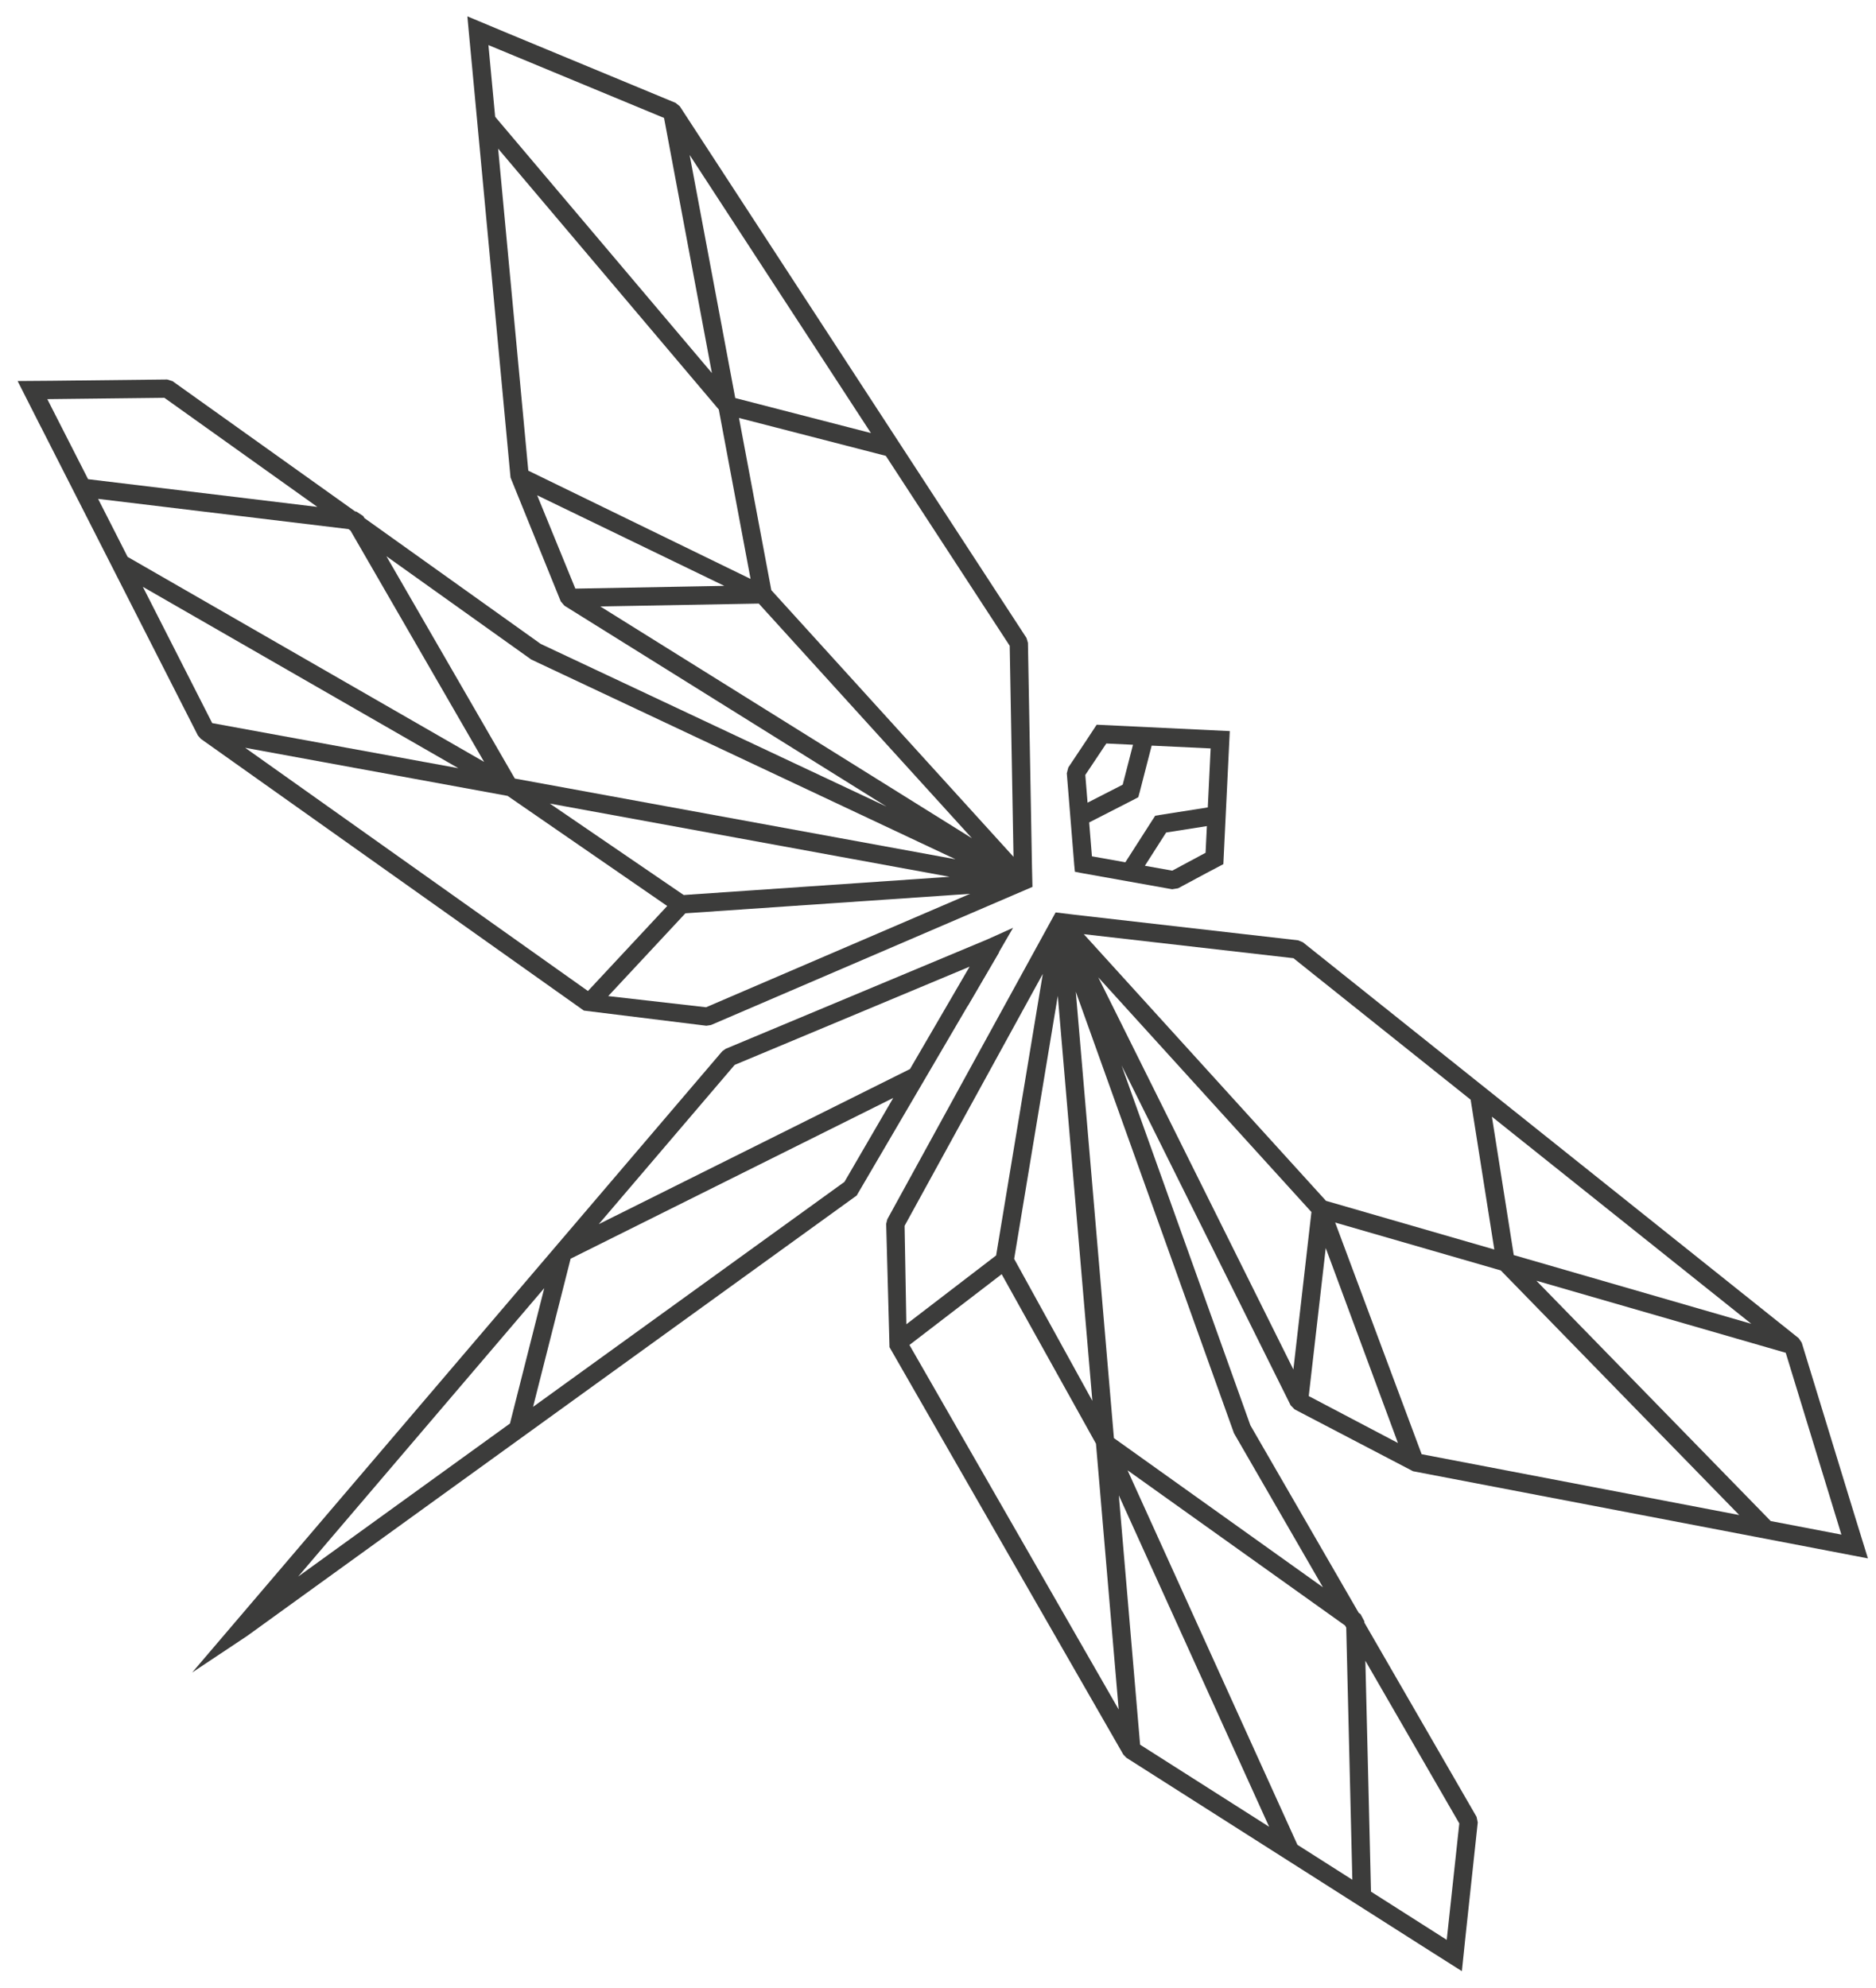 <?xml version="1.0" encoding="UTF-8"?> <svg xmlns="http://www.w3.org/2000/svg" width="67" height="71" viewBox="0 0 67 71" fill="none"> <path d="M36.874 31.671L36.857 30.973L36.712 22.955L36.661 22.783L24.28 3.798L24.131 3.675L18.131 1.186L16.692 0.584L16.742 1.132L16.824 2.003L16.859 2.371L18.233 17.053L20.027 21.476L20.157 21.629L31.661 28.804L19.31 22.994L13.015 18.501L12.974 18.431L12.731 18.27L12.684 18.264L6.164 13.613L5.971 13.552L1.847 13.598L0.629 13.607L1.472 15.27L1.475 15.273L7.068 26.265L7.17 26.383L20.852 36.089L25.226 36.63L25.391 36.605L36.873 31.672L36.874 31.671ZM31.105 15.465L26.259 14.214L24.63 5.534L31.105 15.465ZM17.446 1.611L23.716 4.212L25.425 13.322L17.684 4.17L17.444 1.611L17.446 1.611ZM17.791 5.309L25.671 14.624L26.806 20.674L18.868 16.808L17.791 5.309ZM20.548 21.02L19.185 17.688L25.868 20.922L20.548 21.02ZM21.44 21.657L27.099 21.554L34.712 29.935L21.44 21.657ZM18.981 23.556L34.125 30.685L18.387 27.803L13.8 19.863L18.981 23.558L18.981 23.556ZM33.916 31.311L24.418 31.962L19.637 28.696L33.916 31.311ZM1.69 14.254L5.871 14.206L11.333 18.102L3.146 17.112L1.69 14.254ZM3.503 17.815L12.446 18.895L12.517 18.947L17.289 27.207L4.558 19.887L3.503 17.813L3.503 17.815ZM7.579 25.823L5.102 20.956L16.369 27.433L7.579 25.823ZM8.756 26.704L18.128 28.422L23.829 32.354L20.998 35.39L8.756 26.704ZM25.216 35.97L21.723 35.571L24.478 32.615L34.646 31.919L25.215 35.971L25.216 35.97ZM27.547 21.075L26.393 14.926L31.637 16.279L36.061 23.062L36.197 30.598L27.547 21.075Z" fill="#3C3C3B"></path> <path d="M37.703 32.584L38.396 32.668L46.363 33.58L46.53 33.648L64.24 47.789L64.348 47.949L66.25 54.161L66.711 55.651L66.172 55.548L65.312 55.383L64.949 55.313L50.466 52.539L46.236 50.33L46.095 50.186L40.056 38.048L44.656 50.898L48.525 57.595L48.591 57.642L48.728 57.899L48.729 57.947L52.735 64.882L52.777 65.08L52.336 69.181L52.21 70.392L50.635 69.394L50.632 69.391L40.227 62.77L40.119 62.657L31.768 48.109L31.649 43.704L31.69 43.541L37.7 32.585L37.703 32.584ZM53.282 39.876L54.063 44.82L62.546 47.274L53.281 39.877L53.282 39.876ZM65.764 54.802L63.776 48.309L54.871 45.736L63.24 54.318L65.764 54.802ZM62.116 54.104L53.599 45.368L47.685 43.658L50.773 51.931L62.115 54.103L62.116 54.104ZM46.741 49.855L49.927 51.531L47.348 44.569L46.741 49.855ZM46.192 48.906L46.837 43.283L39.224 34.902L46.192 48.906ZM44.067 51.172L38.421 35.415L39.783 51.356L47.247 56.683L44.065 51.172L44.067 51.172ZM37.778 35.563L36.22 44.955L39.013 50.026L37.778 35.563ZM51.669 69.274L52.118 65.117L48.763 59.307L48.964 67.552L51.669 69.274ZM48.298 67.129L48.08 58.124L48.036 58.047L40.27 52.506L46.337 65.88L48.3 67.129L48.298 67.129ZM40.718 62.304L45.326 65.236L39.958 53.401L40.718 62.304ZM39.953 61.048L39.142 51.555L35.774 45.503L32.48 48.03L39.953 61.048ZM32.307 43.776L32.37 47.291L35.576 44.833L37.243 34.778L32.306 43.777L32.307 43.776ZM47.357 42.883L53.368 44.621L52.523 39.271L46.194 34.218L38.707 33.36L47.357 42.883Z" fill="#3C3C3B"></path> <path d="M34.789 34.862L34.549 35.944L36.181 33.133L35.274 33.542L34.789 34.862Z" fill="#3C3C3B"></path> <path d="M43.921 26.108L39.167 25.88L38.785 26.461L38.154 27.407L38.1 27.615L38.365 30.882L38.389 31.129L38.394 31.129L38.392 31.131L38.635 31.179L41.862 31.756L42.074 31.722L43.076 31.184L43.691 30.86L43.921 26.108ZM38.841 28.663L38.761 27.674L39.511 26.551L40.464 26.596L40.096 28.022L38.842 28.664L38.841 28.663ZM38.998 30.58L38.997 30.578L38.899 29.37L40.525 28.538L40.529 28.535L40.655 28.468L40.69 28.33L40.693 28.327L41.131 26.627L43.237 26.727L43.135 28.834L41.401 29.106L41.398 29.109L41.257 29.131L41.18 29.251L41.176 29.255L40.191 30.793L38.998 30.58ZM41.866 31.092L40.889 30.917L41.648 29.73L43.103 29.501L43.056 30.454L41.866 31.092Z" fill="#3C3C3B"></path> <path d="M35.684 34.008L35.274 33.542L25.916 37.454L25.793 37.543L6.863 59.727L8.822 58.424L30.596 42.693L35.682 34.008L35.684 34.008ZM26.241 38.027L34.628 34.521L32.5 38.176L21.385 43.715L26.24 38.026L26.241 38.027ZM10.649 56.3L19.438 46L18.213 50.835L10.65 56.3L10.649 56.3ZM20.378 44.95L31.902 39.208L30.159 42.206L19.038 50.24L20.379 44.951L20.378 44.95Z" fill="#3C3C3B"></path> </svg> 
